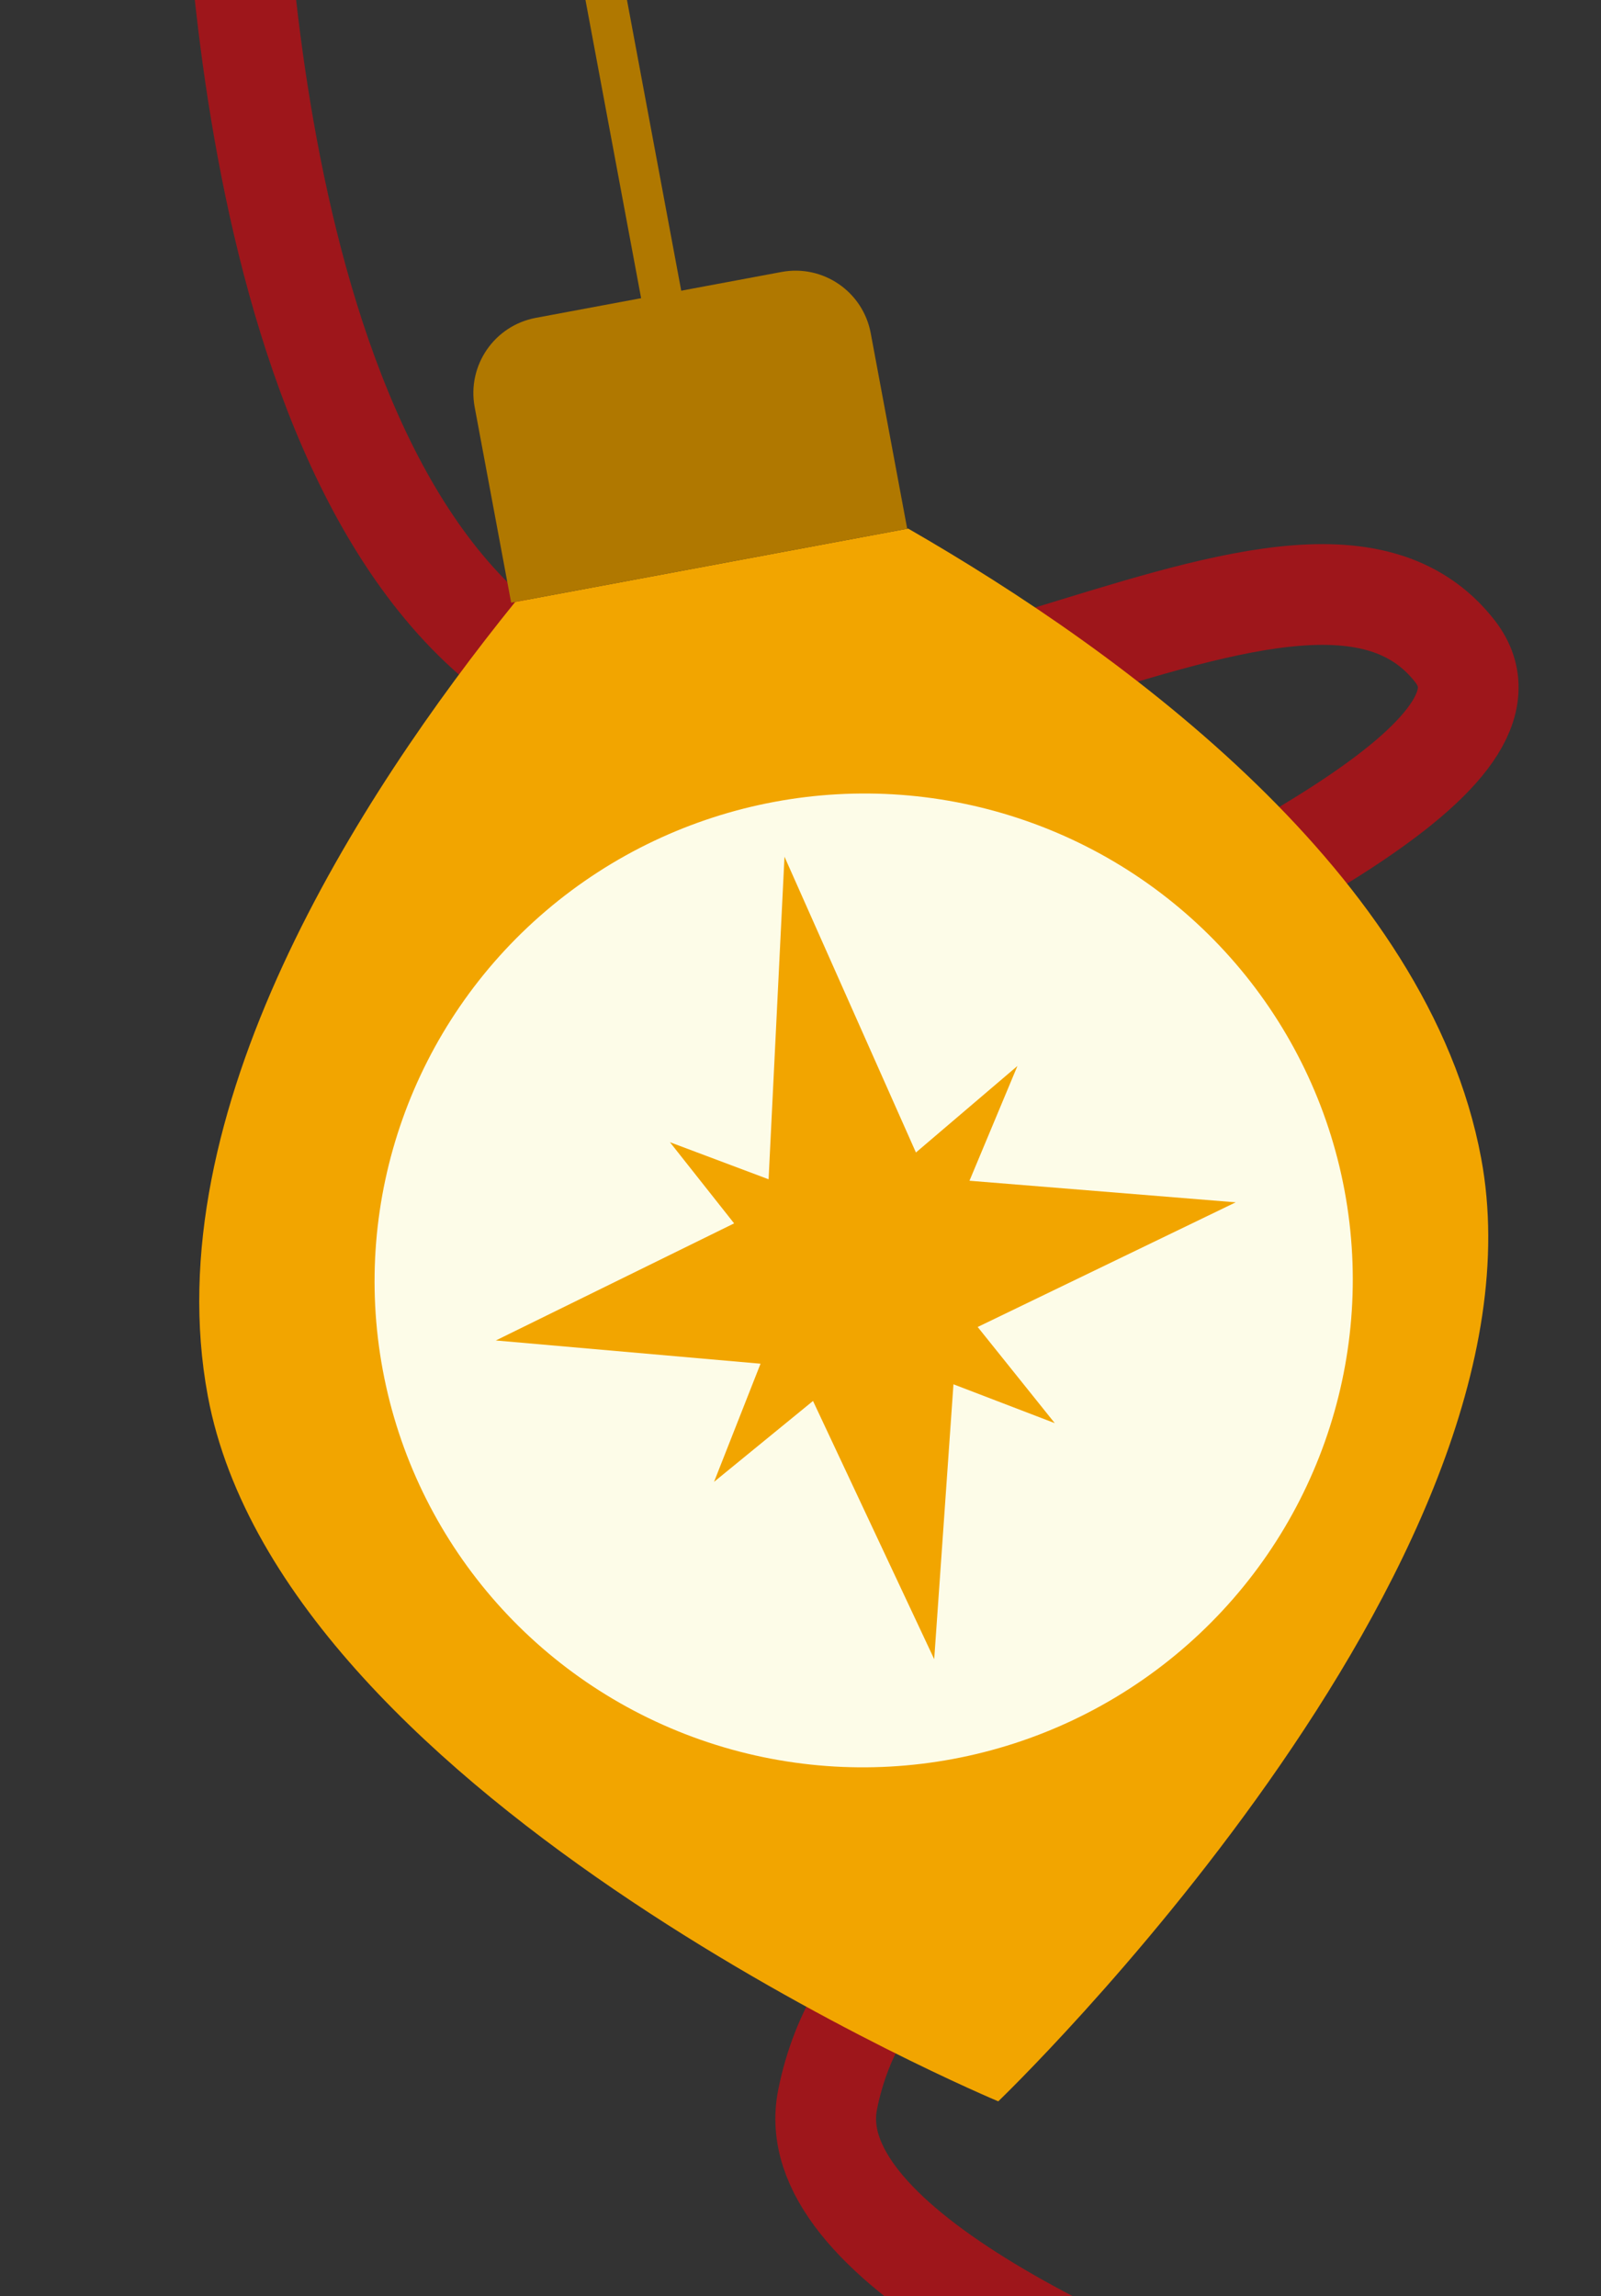 <?xml version="1.0" encoding="UTF-8"?> <svg xmlns="http://www.w3.org/2000/svg" width="279" height="400" viewBox="0 0 279 400" fill="none"><rect x="0" y="0" width="279" height="400" fill="#333333" stroke="none"/><g clip-path="url(#clip0_333_16)"><path d="M40.407 -41.477C40.407 -41.477 38.57 77.432 90.675 114.821C142.35 151.901 225.962 78.089 253.535 113.436C281.108 148.783 54.447 208.336 64.074 253.126C73.7 297.916 198.724 266.172 211.292 292.252C223.86 318.332 153.783 317.575 144.218 365.793C134.653 414.01 339.006 459.793 339.006 459.793" stroke="#9E161B" stroke-width="17.548"></path><path fill-rule="evenodd" clip-rule="evenodd" d="M89.781 104.861C62.379 138.777 26.996 193.801 36.214 243.186C49.44 314.049 173.964 366.062 173.964 366.062C173.964 366.062 271.343 272.634 258.117 201.77C248.9 152.385 196.052 113.828 158.261 92.08L89.781 104.861Z" fill="#F2A500"></path><ellipse cx="150.51" cy="223.056" rx="85.249" ry="84.808" transform="rotate(-10.572 150.51 223.056)" fill="#FDFCE8"></ellipse><path fill-rule="evenodd" clip-rule="evenodd" d="M159.615 200.771L136.71 149.244L133.94 205.437L116.748 198.98L127.933 213.119L86.405 233.516L132.537 237.564L124.434 258.144L141.68 244.053L162.801 289.035L166.155 241.152L183.808 247.917L170.376 231.167L215.342 209.451L168.947 205.692L177.304 185.696L159.615 200.771Z" fill="#F2A500"></path><path d="M82.72 70.92C81.369 63.682 86.141 56.72 93.379 55.37L136.187 47.38C143.424 46.029 150.386 50.801 151.737 58.039L158.096 92.111L89.079 104.992L82.72 70.92Z" fill="#B07800"></path><rect x="77.46" y="-131.641" width="7.11" height="195.642" transform="rotate(-10.572 77.46 -131.641)" fill="#B07800"></rect></g><defs><clipPath id="clip0_333_16"><path d="M0 0H262.17C271.465 0 279 7.535 279 16.83V400H0V0Z" fill="white"></path></clipPath></defs></svg> 